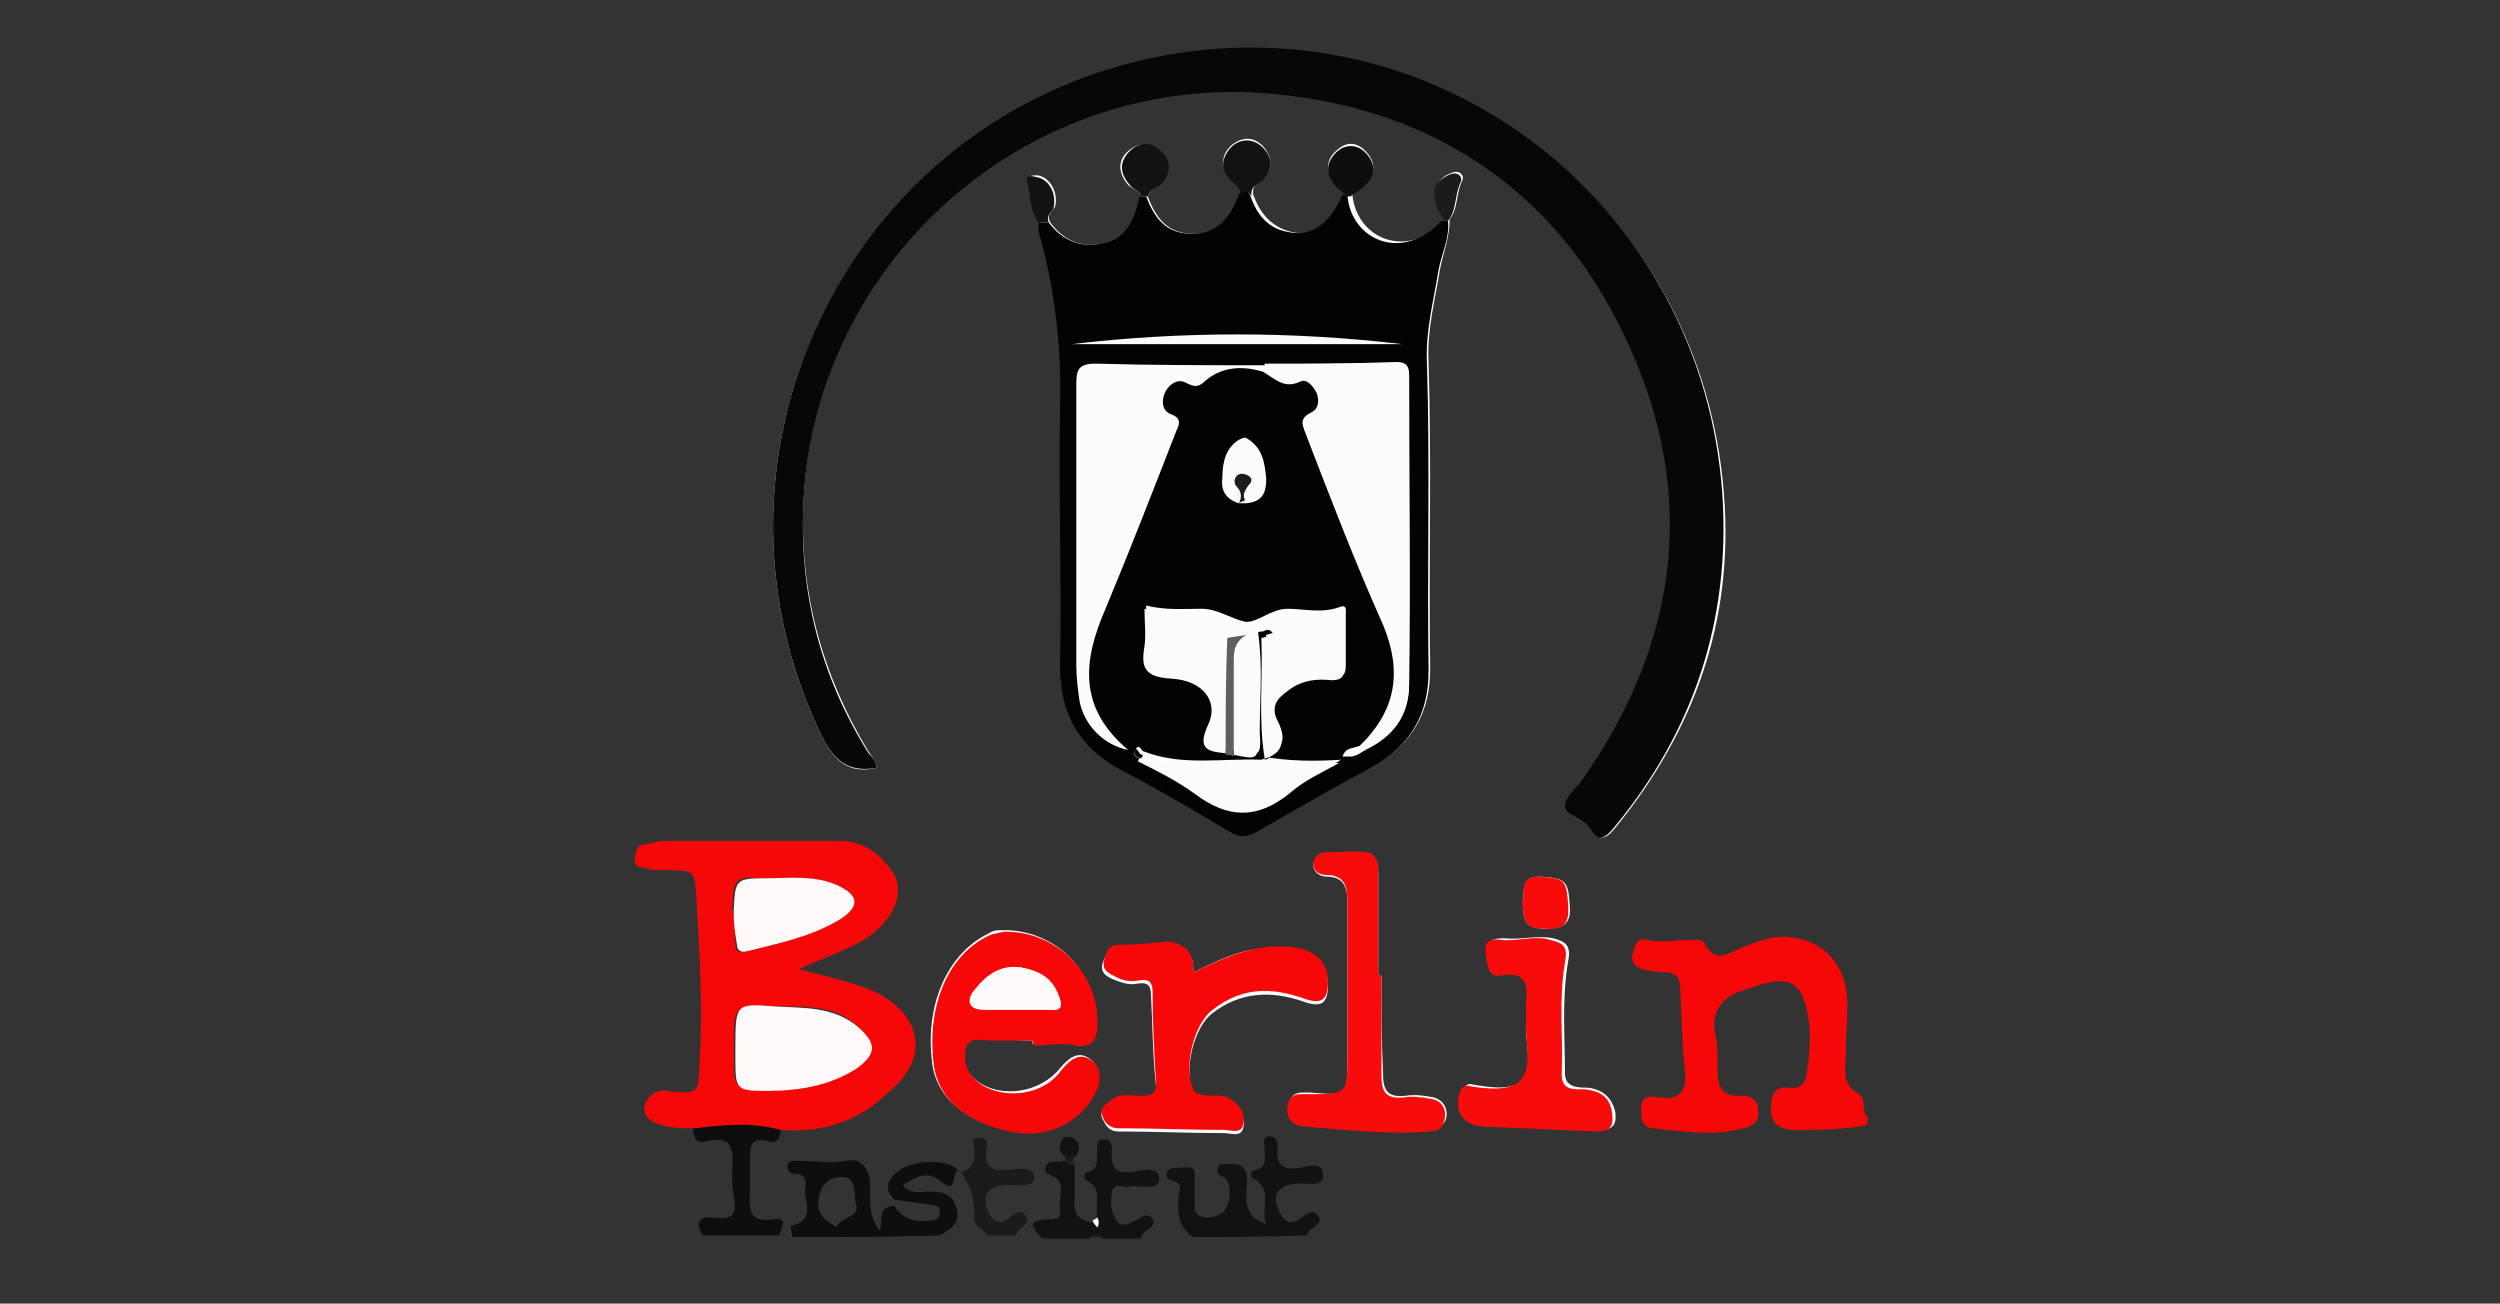 <?xml version="1.0" encoding="utf-8"?>
<!-- Generator: Adobe Illustrator 28.1.0, SVG Export Plug-In . SVG Version: 6.00 Build 0)  -->
<svg version="1.1" id="Layer_1" xmlns:v="https://vecta.io/nano"
	 xmlns="http://www.w3.org/2000/svg" xmlns:xlink="http://www.w3.org/1999/xlink" x="0px" y="0px" viewBox="0 0 154 80.3"
	 style="enable-background:new 0 0 154 80.3;" xml:space="preserve">
<rect x="0" y="0" width="154" height="80.3" fill="#333333" stroke="none"/>
<style type="text/css">
	.st0{fill:#FDFCFC;}
	.st1{fill:#F70808;}
	.st2{fill:#0E0E0E;}
	.st3{fill:#121212;}
	.st4{fill:#1B1B1B;}
	.st5{fill:#030303;}
	.st6{fill:#070707;}
	.st7{fill:#F70707;}
	.st8{fill:#F70B0B;}
	.st9{fill:#FBFBFB;}
	.st10{fill:#5F5F5F;}
	.st11{fill:#050505;}
	.st12{fill:#FEFAFA;}
	.st13{fill:#040404;}
</style>
<g id="ymNWKa.tif">
	<g>
		<path class="st0" d="M70.3,12.1c-0.3,1.3-0.8,2.5-2.3,2.9c-1.4,0.3-2.5-0.2-3.3-1.3c-0.3-0.5,0.2-0.7,0.3-1
			c0.2-0.8-0.3-1.8-1.1-1.9c-0.3,0-0.7,0-0.5,0.4c0.3,0.8,0.1,1.7,0.7,2.4c-0.1,0.4,0,0.7,0.1,1c0.9,3.4,1.3,6.8,1.2,10.3
			c-0.1,5.3,0,10.7,0,16c0,2.9,1.1,5,3.7,6.4c2.3,1.2,4.5,2.5,6.7,3.8c0.6,0.4,1.1,0.4,1.8,0c2.3-1.4,4.7-2.7,7.1-4
			c2.3-1.3,3.4-3.2,3.4-5.9c-0.1-6.3,0.1-12.6-0.1-18.9c-0.1-2,0.4-3.8,0.7-5.7c0.2-1,0.6-2,0.6-3.1c0.5-0.6,0.4-1.5,0.7-2.2
			c0.1-0.2,0.2-0.4,0-0.6c-0.2-0.2-0.5-0.1-0.7,0c-1,0.4-1.1,1.4-0.2,2.8c-2.4,2.6-5.6,1.2-5.8-1.6c0.3-0.2,0.5-0.3,0.7-0.5
			c0.7-0.6,0.8-1.3,0.2-2c-0.6-0.7-1.3-0.7-1.9-0.1c-0.7,0.6-0.6,1.4,0,2.1c0.2,0.2,0.6,0.3,0.6,0.6c-0.9,1.9-1.9,2.6-3.3,2.3
			c-1.3-0.3-2-1.2-2.4-2.3c-0.1-0.6,0.3-0.7,0.6-1c0.6-0.6,0.6-1.3,0-2c-0.6-0.6-1.3-0.6-2,0c-0.6,0.6-0.6,1.3,0,2
			c0.3,0.3,0.8,0.5,0.6,1c-0.5,1.3-1.3,2.4-2.9,2.4c-1.6,0-2.3-1-2.8-2.3c0.1-0.4,0.5-0.5,0.7-0.7c0.6-0.6,0.6-1.3,0.1-2
			c-0.6-0.6-1.3-0.7-2-0.1c-0.7,0.6-0.6,1.4,0,2.1C69.8,11.7,70.2,11.7,70.3,12.1z M54,47.3c0-0.4-0.3-0.7-0.5-1
			c-2.9-4.8-4.3-10-4-15.6c0.8-15,14.1-26.5,29.1-25c10.2,1,17.7,6.4,21.9,15.7c4.1,9.2,3,18.1-2.7,26.3c-0.4,0.6-1.3,1.2-1.3,1.9
			c-0.1,0.7,1.2,0.9,1.6,1.5c0.5,0.8,0.9,0.5,1.4-0.1c4.9-6,7.3-12.8,6.7-20.5C104.9,12.9,89,0.4,71.9,3.5
			C52.6,6.9,42.1,27.7,50.6,45.3C51.4,46.9,52.3,47.7,54,47.3z M63.6,64.1c0,0.1,0,0.1,0,0.2c0.8,0,1.7-0.1,2.5,0
			c1.2,0.3,1.4-0.5,1.4-1.3c0.1-3.2-2.6-5.8-5.8-5.7c-0.3,0-0.5,0-0.8,0.2c-2.5,1.2-3.9,4.3-3.5,7.8c0.2,2.2,1.9,3.7,4.7,4.3
			c2.2,0.5,4.2-0.5,5.3-2.4c0.4-0.8,0.4-1.5-0.3-2c-0.7-0.5-1.3,0-1.8,0.6c-1.2,1.5-3.6,1.9-5.1,0.8c-0.7-0.5-1-1.3-0.8-2.1
			c0.2-0.8,0.9-0.4,1.5-0.5C61.9,64,62.8,64.1,63.6,64.1z M73.5,59.9c0.1-1.3-0.7-1.7-1.7-1.7c-1,0-2,0.2-3,0.2
			c-0.6,0-0.7,0.5-0.9,1c-0.1,0.5,0.2,0.7,0.6,0.9c0.5,0.2,1,0.4,1.5,0.3c0.6-0.1,0.9,0,0.9,0.7c0.1,1.8,0.1,3.7,0.3,5.5
			c0.1,0.8-0.4,0.9-0.9,0.9c-0.6,0-1.3-0.1-1.9,0.3c-0.3,0.2-0.7,0.4-0.5,0.9c0.2,0.4,0.4,0.8,1,0.8c2.2,0,4.4,0.1,6.5,0.1
			c0.4,0,1.1,0.3,1.2-0.4c0.1-0.6-0.2-1.2-0.8-1.5c-0.4-0.3-0.9-0.2-1.4-0.2c-0.3,0-0.7,0.1-0.9-0.4c-0.6-1.3,0-4,1.2-4.9
			c1.7-1.3,3.6-1.4,5.6-0.7c1.1,0.4,1.5,0.1,1.5-1c0-1.4-0.9-2-2.6-2.2C77.1,58.1,75.4,59,73.5,59.9z M85.1,60.1c-0.1,0-0.1,0-0.2,0
			c0-2.1,0-4.2,0-6.3c0-0.6-0.1-1.1-0.7-1.2c-0.8-0.1-1.7-0.1-2.5,0c-0.4,0-0.8,0.3-0.8,0.7c0,0.4,0.4,0.7,0.8,0.7
			c1.2,0,1.3,0.8,1.3,1.7c0,3.1,0,6.3,0,9.4c0,2.4,0,2.4-2.3,2.2c-0.6,0-1.2-0.1-1.3,0.8c-0.1,0.8,0.5,1.2,1.1,1.2
			c2.5,0.2,5,0.6,7.6,0.3c0.6-0.1,0.9-0.3,1-0.8c0.1-0.6-0.3-1.1-0.8-1.2c-0.5-0.1-1.1-0.2-1.7-0.1c-1,0.1-1.4-0.2-1.4-1.3
			C85.1,64.2,85.1,62.1,85.1,60.1z M94,63.2c0,1.1,0.4,2.6-0.2,3.3c-0.6,0.7-2,0.5-3.1,0.3c-0.3-0.1-0.5,0.1-0.6,0.5
			c-0.3,1.1,0.1,1.9,1.5,2c2.3,0.2,4.7,0.2,7,0.3c0.8,0,1-0.4,0.9-1.1c-0.2-0.9-0.8-1.4-1.7-1.5c-0.6,0-1.4,0-1.4-0.9
			c0-2.3-0.2-4.6,0.2-6.9c0.2-1-0.2-1.2-0.9-1.4c-1-0.2-2,0.1-3,0c-0.5,0-1.1,0-1,0.7c0.1,0.6,0.2,1.6,0.9,1.5
			c1.7-0.2,1.8,0.6,1.6,1.8C94,62.4,94,62.8,94,63.2z M93.8,55.5c0,1.4,0.3,1.7,1.4,1.7c1,0,1.6-0.2,1.5-1.4
			c-0.1-1.5-0.2-1.7-1.8-1.8C93.5,54,94,55,93.8,55.5z"/>
		<path class="st1" d="M115,69.3c-1.5,0.3-2.9,0.3-4.4,0.3c-1,0-1.6-0.4-1.5-1.5c0-0.7,0.3-1.2,1.1-1.1c0.8,0.1,1-0.3,1.1-0.9
			c0.2-1.3,0.3-2.6,0-3.9c-0.5-2.2-1.6-2-3.9-1.2c-1.3,0.4-2.1,1.3-1.7,2.9c0.1,0.5,0.1,1,0.1,1.6c0,1-0.1,2.1,1.5,2
			c0.5,0,1,0.2,1,0.9c0.1,0.7-0.4,1-0.9,1.1c-1.8,0.5-3.7,0.2-5.6,0c-0.8-0.1-0.7-0.8-0.7-1.3c0-0.7,0.6-0.7,1.1-0.6
			c1.3,0.2,1.7-0.4,1.6-1.6c-0.2-1.7-0.2-3.4-0.3-5.1c0-0.6-0.2-1-0.9-1c-0.5,0-1-0.1-1.4-0.2c-0.5-0.1-0.8-0.5-0.6-1
			c0.1-0.4,0.2-1,0.9-0.8c0.9,0.2,1.7,0,2.6,0c0.3,0,0.7-0.1,0.9,0.2c0.7,1.4,1.6,0.5,2.5,0.2c0.8-0.3,1.5-0.6,2.4-0.6
			c2.4,0.1,3.9,1.7,3.9,4.2c0,1-0.1,2-0.1,3c0,0.9-0.3,1.9,0.8,2.5c0.5,0.3,0.1,1.1,0.6,1.5C115,69,115,69.2,115,69.3z"/>
		<path class="st2" d="M48.8,76.2c0-0.3-0.2-0.7,0-0.7c1.5-0.4,0.7-1.5,0.8-2.3c0.1-0.4,0-0.9-0.6-0.9c-0.3,0-0.5-0.1-0.5-0.5
			c0.1-0.3,0.3-0.3,0.6-0.3c1,0,2,0.2,3.1,0c0.9-0.2,1.4,0.6,1.4,1.5c0,1-0.1,2,0.6,2.8c0.2-0.6-0.2-1.5,0.9-1.5
			c0.5,0.8,1.3,1,2.1,0.9c0.3,0,0.7-0.1,0.7-0.5c0-0.5-0.3-0.4-0.6-0.5c-0.7-0.1-1.5-0.2-2.2-0.3c-0.7-0.7-0.4-1.3,0.3-1.8
			c0.9-0.7,3.1-0.7,3.6,0c-0.4,0.2,0,1.5-1,0.7c-1-0.8-1.6-0.2-2.4,0.2c0.5,0.6,1.1,0.4,1.6,0.4c0.8,0,1.5,0.1,1.7,1
			c0.3,0.9-0.3,1.3-1,1.7C54.9,76.2,51.8,76.2,48.8,76.2z M52.7,74.1c-0.1-0.8,0-1.6-0.8-1.6c-0.9,0-1.4,0.5-1.5,1.6
			c0,0.9,0.6,1.1,1.1,1.5C51.8,74.9,53.1,75,52.7,74.1z"/>
		<path class="st3" d="M73.5,76.2c-0.9-0.6-1-1.5-0.9-2.5c0-0.3,0.3-0.7-0.2-0.9c-0.3-0.1-0.7-0.2-0.5-0.6c0.2-0.4,0.7-0.2,1.1-0.3
			c0.3,0,0.6,0,0.6,0.4c0,0.5,0,1,0,1.6c0,0.4-0.1,0.8,0.3,1c0.5,0.2,0.9,0.1,1.4-0.2c0.5-0.4,0.6-1.7,0.2-2.1
			c-0.2-0.2-0.6-0.2-0.5-0.6c0-0.3,0.3-0.3,0.5-0.3c0.4,0,0.9-0.1,1.2,0.4c0.2,0.4,0.1,0.8,0.1,1.1c-0.1,1,0,1.8,1.2,2.2
			c-0.4-0.9,0.5-2.1-0.8-2.8c-0.2-0.1-0.2-0.5,0.1-0.5c0.8-0.2,0.6-0.8,0.6-1.4c0-0.3-0.2-0.7,0.3-0.7c0.4,0,0.5,0.3,0.5,0.6
			c-0.2,1.4,0.6,1.5,1.6,1.3c0.5-0.1,1.2-0.3,1.2,0.5c0,0.7-0.8,0.5-1.3,0.5c-1.5,0-2,0.7-1.3,1.9c0.2,0.4,0.5,0.6,1,0.4
			c0.4-0.2,0.9-0.9,1.3-0.3c0.4,0.5-0.6,0.7-0.7,1.2C78,76.2,75.7,76.2,73.5,76.2z"/>
		<path class="st3" d="M67.6,75c-0.2-0.8,0.4-1.8-0.7-2.3c-0.2-0.1-0.1-0.5,0.1-0.5c0.8-0.2,0.5-0.9,0.6-1.4c0-0.2-0.1-0.6,0.3-0.6
			c0.4-0.1,0.6,0.2,0.6,0.6c-0.2,1.6,0.7,1.5,1.8,1.3c0.4-0.1,1-0.1,1.1,0.4c0.1,0.7-0.6,0.6-1.1,0.6c-0.2,0-0.4-0.1-0.7,0
			c-0.4,0.1-1-0.3-1.1,0.3c-0.1,0.6-0.1,1.3,0.3,1.8c0.4,0.5,0.9,0.1,1.3-0.1c0.3-0.2,0.7-0.4,0.9,0c0.3,0.6-0.7,0.6-0.7,1.2
			c-0.8,0-1.6,0-2.4,0c-0.3-0.3-0.5-0.3-0.8,0c-1,0-1.9,0-2.9,0c-0.4-0.5-1.2-1.1,0.3-1.2c0.3,0,0.9,0.1,0.8-0.6
			c-0.1-0.7,0.3-1.4-0.2-1.9c-0.2-0.2-0.8-0.2-0.7-0.7c0.2-0.6,0.7-0.2,1.1-0.4c0.2,0.1,0.5,0.2,0.7,0.3c0,0.7,0,1.4,0,2.1
			c-0.1,0.8,0.2,1.3,1.1,1.4c0.1,0.1,0.2,0.2,0.3,0.4C67.8,75.4,67.7,75.2,67.6,75z"/>
		<path class="st2" d="M48.1,69.6c0,0.5-0.3,0.9-0.8,0.7c-1.1-0.3-1.1,0.4-1.1,1.1c0,0.6,0,1.2,0,1.8c0,1-0.3,2.2,1.5,1.9
			c0.9-0.1,0.4,0.6,0.3,1c-1.6,0-3.2,0-4.7,0c-0.6-0.9-0.1-1.2,0.7-1.1c1.2,0.2,1.4-0.3,1.2-1.3c-0.1-0.6-0.1-1.1-0.1-1.7
			c0.1-1.2,0-2.1-1.6-1.7c-0.7,0.2-0.8-0.3-0.8-0.9C44.5,69.3,46.3,69.1,48.1,69.6z"/>
		<path class="st4" d="M59.2,72.2c0.8-0.2,0.9-0.8,0.8-1.5c0-0.3-0.2-0.6,0.2-0.6c0.4-0.1,0.7,0.2,0.6,0.5c-0.3,1.8,0.8,1.5,1.9,1.4
			c0.4,0,1,0,1,0.5c0,0.5-0.5,0.5-0.9,0.5c-0.2,0-0.4,0-0.7,0c-1.2,0-1.7,0.6-1.2,1.7c0.2,0.4,0.5,0.7,1,0.5
			c0.4-0.2,0.9-0.9,1.3-0.3c0.4,0.6-0.6,0.7-0.6,1.2c-0.6,0-1.2,0-1.8,0c-0.2-0.4-0.8-0.5-0.8-1.1C60.1,74,59.8,73.1,59.2,72.2z"/>
		<path class="st4" d="M67.2,76.2c0.3-0.3,0.5-0.3,0.8,0C67.7,76.2,67.4,76.2,67.2,76.2z"/>
		<path class="st5" d="M89.2,13.6c0.1,1.1-0.4,2-0.6,3.1c-0.3,1.9-0.8,3.7-0.7,5.7c0.2,6.3,0,12.6,0.1,18.9c0,2.7-1.1,4.6-3.4,5.9
			c-2.4,1.3-4.7,2.6-7.1,4c-0.7,0.4-1.2,0.4-1.8,0c-2.2-1.3-4.4-2.6-6.7-3.8c-2.6-1.4-3.7-3.5-3.7-6.4c0.1-5.3-0.1-10.7,0-16
			c0.1-3.5-0.3-7-1.2-10.3c-0.1-0.3-0.2-0.7-0.1-1c0.2,0,0.4,0,0.6,0c0.8,1.1,2,1.6,3.3,1.3c1.5-0.3,2-1.5,2.3-2.9
			c0.1,0,0.3,0,0.4,0c0.5,1.3,1.2,2.3,2.8,2.3c1.6,0,2.4-1,2.9-2.4c0.2-0.4,0.5-0.4,0.7,0c0.4,1.2,1.1,2.1,2.4,2.3
			c1.4,0.3,2.5-0.5,3.3-2.3c0.1,0,0.2,0,0.3,0c0.2,2.8,3.4,4.2,5.8,1.6l0.1,0L89.2,13.6z M76.3,31c0.2,0,0.3,0,0.5,0
			c1-0.1,1.2-0.7,1.2-1.5c-0.1-1-0.2-1.9-1.2-2.5c-0.1-0.1-0.3,0-0.5,0.1c-0.8,0.5-1,1.4-1,2.3C75.2,30.1,75.4,30.7,76.3,31z
			 M84.1,46.2c1.7-0.8,2.7-2.1,2.7-4c0.1-6.3,0-12.7,0-19c0-0.6-0.2-0.8-0.8-0.8c-2.7,0-5.4,0-8.1,0.1c-3.5,0-6.9,0-10.4-0.1
			c-1.1,0-1.2,0.4-1.2,1.3c0,5.8,0,11.5,0,17.3c0,0.7,0.1,1.5,0.2,2.2c0.3,1.5,1.5,2.7,3,3c-3.1-2.6-2.8-5.5-1.4-8.7
			c1.5-3.6,2.9-7.2,4.3-10.8c0.2-0.5,0.5-0.9-0.3-1.2c-0.5-0.2-0.6-0.8-0.3-1.4c0.3-0.5,0.8-0.8,1.3-0.5c0.4,0.2,0.7,0.3,1.1-0.1
			c1-0.9,2.3-1,3.6-0.6c0.7,0.4,1.3,1.1,2.3,0.6c0.4-0.2,0.8,0.3,1,0.7c0.2,0.5,0.1,1-0.3,1.2c-0.9,0.4-0.5,0.9-0.3,1.5
			c1.5,3.9,3,7.8,4.7,11.6c1.2,2.9,0.8,5.3-1.5,7.5c-0.3,0.1-0.8,0-1,0.6c0.2,0,0.4,0,0.6,0C83.8,46.4,83.9,46.3,84.1,46.2z
			 M70.2,46.7c1.2,0.7,2.4,1.2,3.5,2c2,1.5,3.8,1.6,5.8,0c0.9-0.8,2.1-1.2,3.1-1.9c-1.6,0.1-3.2,0.1-4.8-0.2
			c1.4-0.4,1.4-1.2,0.9-2.2c-0.5-0.9,0.1-1.6,0.8-2.1c0.8-0.5,1.7-0.6,2.6-0.6c0.5,0,0.8,0,0.8-0.7c0-1,0-2.1,0-3.1
			c0-0.3,0.1-0.7-0.4-0.5c-1.1,0.4-2.2,0.1-3.2,0.1c-1,0-1.9,0.9-2.6,0.8c-0.9-0.2-1.7-0.8-2.7-0.8c-1.1,0-2.2,0.1-3.4-0.2
			c0,0.8,0.1,1.5,0,2.3c-0.1,1.2-0.1,2,1.6,2c2,0.1,3,1.4,2.3,2.9c-0.7,1.5,0.1,1.5,1.1,1.7c0.2,0,0.3,0,0.5,0.1
			c1.5,0.3,1.6,0.3,1.5-1.2c0-2,0.2-4.1-0.1-6.1c0-0.3,0.2-0.3,0.4-0.3c0,0.1,0.1,0.2,0.1,0.2c0,2.5-0.2,4.9,0.2,7.4
			c0.1,0.5-0.2,0.5-0.5,0.5c-2.4-0.1-4.9,0.4-7.2-0.5c-0.2,0-0.3-0.5-0.5-0.2C69.7,46.5,70,46.7,70.2,46.7z M66,21.2
			c6.8,0,13.6,0,20.4,0C79.6,20.4,72.8,20.4,66,21.2z"/>
		<path class="st6" d="M54,47.3c-1.7,0.3-2.6-0.4-3.4-2c-8.5-17.6,2-38.4,21.2-41.9c17.2-3.1,33.1,9.4,34.3,27.1
			c0.5,7.7-1.8,14.6-6.7,20.5c-0.5,0.6-0.9,0.9-1.4,0.1c-0.4-0.7-1.6-0.8-1.6-1.5c0.1-0.7,0.9-1.2,1.3-1.9
			c5.7-8.3,6.8-17.2,2.7-26.3C96.3,12.2,88.8,6.8,78.6,5.8c-15-1.5-28.3,10-29.1,25c-0.3,5.6,1,10.8,4,15.6
			C53.7,46.6,54,46.9,54,47.3z"/>
		<path class="st1" d="M48.1,69.6c-1.8-0.5-3.5-0.3-5.3-0.1c-0.7,0-1.4,0-2.1-0.2c-0.6-0.2-1.1-0.5-1-1.2c0.2-0.6,0.7-1,1.4-0.9
			c2,0.2,1.9,0.2,2-1.8c0.2-3.3,0-6.6-0.2-10c-0.1-1.8-0.1-1.8-1.9-1.8c-0.4,0-0.8,0-1.2-0.1c-0.3-0.1-0.7,0-0.7-0.6
			c0.1-0.5,0.1-0.9,0.7-0.9c0.3,0,0.7-0.2,1-0.2c3.6,0,7.2,0,10.9,0c1.4,0,2.4,0.7,3.2,1.8c1,1.3,0.1,3.2-1.7,4.3
			c-1.2,0.7-2.5,1.1-4,1.8c1.8,0.5,3.5,0.8,4.9,1.5c2.8,1.5,3.1,4.1,0.6,6.1C52.9,69.1,50.6,69.8,48.1,69.6z M47.8,62
			c-2.6-0.1-2.6-0.1-2.6,2.5c0,0.2,0,0.4,0,0.5c0,2,0,2.1,1.9,2.1c2,0,3.9-0.3,5.6-1.4c1.2-0.8,1.2-1.5,0.1-2.5
			C51.4,61.9,49.6,62,47.8,62z M45.2,56.5C45.2,56.5,45.2,56.5,45.2,56.5c0,0.6,0.1,1.1,0.1,1.7c0,0.4,0.2,0.5,0.6,0.4
			c2-0.5,4-0.9,5.8-2c1.2-0.8,1.1-1.5-0.3-2.1c-1.4-0.6-2.8-0.4-4.3-0.4c-1.9-0.1-1.9,0-2,1.9C45.2,56.1,45.2,56.3,45.2,56.5z"/>
		<path class="st7" d="M63.6,64.1c-0.9,0-1.7,0-2.6,0c-0.5,0-1.3-0.3-1.5,0.5c-0.2,0.8,0.1,1.6,0.8,2.1c1.5,1.1,4,0.8,5.1-0.8
			c0.5-0.6,1.1-1.1,1.8-0.6c0.6,0.4,0.7,1.2,0.3,2c-1,1.9-3,2.9-5.3,2.4c-2.8-0.6-4.5-2.1-4.7-4.3c-0.4-3.6,1-6.7,3.5-7.8
			c0.2-0.1,0.5-0.1,0.8-0.2c3.2-0.1,5.9,2.5,5.8,5.7c0,0.8-0.2,1.5-1.4,1.3c-0.8-0.2-1.6,0-2.5,0C63.6,64.2,63.6,64.1,63.6,64.1z
			 M62.6,62.2c0.7,0,1.3,0,2,0c0.8,0.1,0.9-0.2,0.6-0.9c-0.4-1.1-1.2-1.5-2.3-1.7c-1.2-0.2-2.1,0.4-2.8,1.3c-0.2,0.3-0.5,0.7-0.3,1
			c0.2,0.3,0.6,0.3,1,0.3C61.3,62.2,62,62.2,62.6,62.2z"/>
		<path class="st7" d="M73.5,59.9c1.9-0.9,3.6-1.7,5.7-1.6c1.7,0.1,2.6,0.8,2.6,2.2c0,1.1-0.4,1.4-1.5,1c-2-0.7-3.8-0.7-5.6,0.7
			c-1.2,0.9-1.8,3.6-1.2,4.9c0.2,0.4,0.6,0.3,0.9,0.4c0.5,0,1-0.1,1.4,0.2c0.6,0.4,0.9,0.9,0.8,1.5c-0.1,0.7-0.8,0.4-1.2,0.4
			c-2.2,0-4.4-0.1-6.5-0.1c-0.6,0-0.9-0.4-1-0.8c-0.2-0.5,0.3-0.7,0.5-0.9c0.6-0.5,1.2-0.3,1.9-0.3c0.6,0,1-0.1,0.9-0.9
			C71.1,64.8,71,63,71,61.1c0-0.7-0.3-0.8-0.9-0.7c-0.5,0.1-1,0-1.5-0.3c-0.4-0.2-0.7-0.4-0.6-0.9c0.1-0.4,0.2-1,0.9-1
			c1,0,2-0.1,3-0.2C72.8,58.1,73.6,58.5,73.5,59.9z"/>
		<path class="st8" d="M85.1,60.1c0,2.1,0,4.1,0,6.2c0,1.1,0.4,1.4,1.4,1.3c0.5-0.1,1.1,0,1.7,0.1c0.6,0.1,0.9,0.6,0.8,1.2
			c-0.1,0.6-0.4,0.8-1,0.8c-2.5,0.2-5.1-0.1-7.6-0.3c-0.6,0-1.2-0.4-1.1-1.2c0.1-0.9,0.7-0.8,1.3-0.8C83,67.4,83,67.4,83,65
			c0-3.1,0-6.3,0-9.4c0-0.9-0.1-1.7-1.3-1.7c-0.4,0-0.8-0.2-0.8-0.7c0-0.4,0.4-0.7,0.8-0.7c0.8,0,1.7-0.1,2.5,0
			c0.6,0.1,0.7,0.7,0.7,1.2c0,2.1,0,4.2,0,6.3C85,60.1,85,60.1,85.1,60.1z"/>
		<path class="st8" d="M94,63.2c0-0.4,0-0.9,0-1.3c0.1-1.2,0.1-2.1-1.6-1.8c-0.8,0.1-0.8-0.8-0.9-1.5c-0.1-0.7,0.5-0.8,1-0.7
			c1,0.1,2-0.3,3,0c0.8,0.2,1.1,0.4,0.9,1.4c-0.4,2.3-0.1,4.6-0.2,6.9c0,1,0.8,0.9,1.4,0.9c1,0.1,1.6,0.5,1.7,1.5
			c0.1,0.6,0,1.1-0.9,1.1c-2.3-0.1-4.7-0.2-7-0.3c-1.3-0.1-1.8-0.9-1.5-2c0.1-0.4,0.3-0.6,0.6-0.5c1.1,0.2,2.5,0.3,3.1-0.3
			C94.4,65.8,94,64.4,94,63.2z"/>
		<path class="st8" d="M93.8,55.5c0.2-0.5-0.3-1.5,1-1.5c1.6,0.1,1.7,0.2,1.8,1.8c0.1,1.3-0.5,1.5-1.5,1.4
			C94.1,57.2,93.8,56.9,93.8,55.5z"/>
		<path class="st3" d="M77.1,12.1c-0.2-0.4-0.5-0.4-0.7,0c0.1-0.5-0.3-0.7-0.6-1c-0.6-0.6-0.6-1.3,0-2c0.6-0.6,1.4-0.6,2,0
			c0.6,0.6,0.6,1.3,0,2C77.4,11.4,77,11.5,77.1,12.1z"/>
		<path class="st2" d="M83.2,12.1c-0.1,0-0.2,0-0.3,0c-0.1-0.3-0.5-0.4-0.6-0.6c-0.6-0.7-0.7-1.4,0-2.1c0.6-0.6,1.4-0.5,1.9,0.1
			c0.6,0.7,0.5,1.4-0.2,2C83.7,11.8,83.4,11.9,83.2,12.1z"/>
		<path class="st3" d="M70.7,12.1c-0.1,0-0.3,0-0.4,0c-0.1-0.4-0.5-0.4-0.7-0.7c-0.6-0.7-0.7-1.4,0-2.1c0.6-0.6,1.4-0.6,2,0.1
			c0.6,0.6,0.5,1.3-0.1,2C71.2,11.6,70.8,11.7,70.7,12.1z"/>
		<path class="st3" d="M64.6,13.7c-0.2,0-0.4,0-0.6,0c-0.6-0.7-0.5-1.6-0.7-2.4c-0.2-0.5,0.2-0.5,0.5-0.4c0.8,0.1,1.3,1,1.1,1.9
			C64.9,13,64.4,13.2,64.6,13.7z"/>
		<path class="st4" d="M89.2,13.6l-0.1,0l-0.1,0c-0.9-1.3-0.9-2.3,0.2-2.8c0.2-0.1,0.5-0.2,0.7,0c0.2,0.2,0.1,0.4,0,0.6
			C89.6,12.2,89.7,13,89.2,13.6z"/>
		<path class="st3" d="M65.6,71.2c-0.5-0.3-0.3-0.7-0.1-1.1c0.1-0.1,0.4-0.1,0.6,0c0.5,0.3,0.4,0.7,0.2,1.1
			C66,71.2,65.8,71.2,65.6,71.2z"/>
		<path class="st4" d="M65.6,71.2c0.2,0,0.5,0,0.7,0c-0.3,0.2-0.3,0.4,0,0.6c-0.2-0.1-0.5-0.2-0.7-0.3
			C65.6,71.4,65.6,71.3,65.6,71.2C65.6,71.2,65.6,71.2,65.6,71.2z"/>
		<path class="st0" d="M67.6,75c0.1,0.2,0.1,0.4,0,0.6c-0.1-0.1-0.2-0.2-0.3-0.4C67.4,75.1,67.5,75.1,67.6,75z"/>
		<path class="st9" d="M77.8,38.9c-0.2,0-0.4,0-0.4,0.3c0.3,2,0.1,4.1,0.1,6.1c0,1.5,0,1.5-1.5,1.2c0-2,0.1-3.9,0-5.9
			c0-0.7,0.1-1.3,0.8-1.6c-0.4,0.1-0.8,0.1-1.2,0.2c0-0.1-0.1-0.2-0.1-0.4c0,0-0.1,0.1-0.1,0.1c0.1,0.1,0.1,0.2,0.2,0.3
			c0,2.4,0,4.8-0.1,7.2c-1-0.1-1.8-0.2-1.1-1.7c0.7-1.4-0.2-2.8-2.3-2.9c-1.7-0.1-1.8-0.8-1.6-2c0.1-0.7,0-1.5,0-2.3
			c1.2,0.3,2.3,0.2,3.4,0.2c1,0,1.8,0.6,2.7,0.8c0.7,0.1,1.6-0.8,2.6-0.8c1.1,0,2.2,0.2,3.2-0.1c0.5-0.2,0.4,0.3,0.4,0.5
			c0,1,0,2.1,0,3.1c0,0.6-0.3,0.7-0.8,0.7c-0.9-0.1-1.8,0-2.6,0.6c-0.7,0.5-1.3,1.1-0.8,2.1c0.5,1,0.6,1.8-0.9,2.2
			c1.6,0.3,3.1,0.3,4.8,0.2c-1.1,0.6-2.2,1.1-3.1,1.9c-2,1.6-3.8,1.5-5.8,0c-1.1-0.8-2.3-1.4-3.5-2c0-0.1,0.1-0.2,0.1-0.2
			c2.4,0.9,4.8,0.4,7.2,0.5c0.3,0,0.6,0,0.5-0.5c-0.4-2.4-0.1-4.9-0.2-7.4c0.1,0,0.3-0.1,0.4-0.1C78.3,38.7,78,38.9,77.8,38.9z
			 M78.9,38.4c-0.1,0.1-0.1,0.2-0.2,0.3c0,0.1,0,0.3,0.2,0.2c0.1-0.1,0.1-0.2,0.1-0.3C79.1,38.5,79,38.5,78.9,38.4z M74,38.4
			c0,0-0.1,0-0.2-0.1c0,0.1-0.1,0.2-0.1,0.2c0,0.1,0.1,0.2,0.2,0.3C74.1,38.8,74.1,38.7,74,38.4z M74.7,39c0-0.1,0.1-0.1,0.1-0.2
			c0-0.1-0.1-0.1-0.1-0.2c0,0.1-0.1,0.1-0.1,0.2C74.5,38.8,74.6,38.9,74.7,39z M79.8,38.5c0-0.1-0.1-0.1-0.1-0.2
			c0,0.1-0.1,0.1-0.1,0.2c0,0.1,0.1,0.1,0.1,0.2C79.7,38.6,79.7,38.5,79.8,38.5z M73.3,38.5C73.3,38.5,73.3,38.4,73.3,38.5
			c0-0.1-0.1-0.1-0.1-0.1C73.2,38.4,73.2,38.5,73.3,38.5C73.2,38.5,73.3,38.5,73.3,38.5z"/>
		<path class="st9" d="M77.9,22.8c0-0.1,0-0.3,0-0.4c2.7,0,5.4,0,8.1-0.1c0.6,0,0.8,0.2,0.8,0.8c0,6.3,0,12.7,0,19
			c0,1.9-1.1,3.2-2.7,4C84,46.1,84,46,83.9,45.9c2.3-2.1,2.7-4.6,1.5-7.5c-1.6-3.8-3.1-7.8-4.7-11.6c-0.2-0.5-0.6-1.1,0.3-1.5
			c0.4-0.2,0.5-0.7,0.3-1.2c-0.2-0.4-0.6-0.9-1-0.7C79.3,23.9,78.7,23.2,77.9,22.8z"/>
		<path class="st10" d="M75.5,46.5c0-2.4,0-4.8,0.1-7.2c0,0,0,0,0,0c0.4-0.1,0.8-0.1,1.2-0.2c-0.7,0.4-0.8,0.9-0.8,1.6
			c0,2,0,3.9,0,5.9C75.8,46.5,75.7,46.5,75.5,46.5z"/>
		<path class="st4" d="M76.3,31c0.2-0.3,0.2-0.7-0.1-1c-0.2-0.2-0.2-0.5,0-0.7c0.2-0.2,0.5-0.1,0.7,0c0.3,0.2,0.2,0.4,0,0.6
			c-0.2,0.3-0.4,0.6-0.2,0.9C76.6,30.9,76.4,30.9,76.3,31z"/>
		<path class="st9" d="M84.1,46.2c-0.2,0.1-0.3,0.2-0.5,0.3c-0.2,0.1-0.4,0-0.6,0c0.2-0.5,0.6-0.5,1-0.6C84,46,84,46.1,84.1,46.2z"
			/>
		<path class="st11" d="M70.4,46.5c0,0.1-0.1,0.2-0.1,0.2c-0.3,0-0.5-0.2-0.4-0.5C70.1,46,70.1,46.5,70.4,46.5z"/>
		<path class="st12" d="M47.8,62c1.8,0.1,3.6,0,5.1,1.3c1.1,1,1.1,1.6-0.1,2.5c-1.7,1.1-3.6,1.4-5.6,1.4c-1.9,0-1.9-0.1-1.9-2.1
			c0-0.2,0-0.4,0-0.5C45.3,61.8,45.3,61.8,47.8,62z"/>
		<path class="st12" d="M45.2,56.5c0-0.2,0-0.3,0-0.5c0.1-1.8,0.1-1.9,2-1.9c1.4,0,2.9-0.2,4.3,0.4c1.4,0.6,1.5,1.3,0.3,2.1
			c-1.8,1.1-3.8,1.5-5.8,2c-0.4,0.1-0.6-0.1-0.6-0.4C45.3,57.6,45.2,57,45.2,56.5C45.2,56.5,45.2,56.5,45.2,56.5z"/>
		<path class="st12" d="M62.6,62.2c-0.6,0-1.2,0-1.8,0c-0.3,0-0.8,0-1-0.3c-0.2-0.4,0.1-0.8,0.3-1c0.7-0.8,1.6-1.5,2.8-1.3
			c1,0.2,1.9,0.6,2.3,1.7c0.3,0.7,0.1,1-0.6,0.9C63.9,62.2,63.2,62.2,62.6,62.2z"/>
		<path class="st13" d="M77.8,38.9c0.2-0.1,0.4-0.2,0.6,0.1c-0.1,0-0.3,0.1-0.4,0.1C77.9,39.1,77.9,39,77.8,38.9z"/>
	</g>
</g>
</svg>
